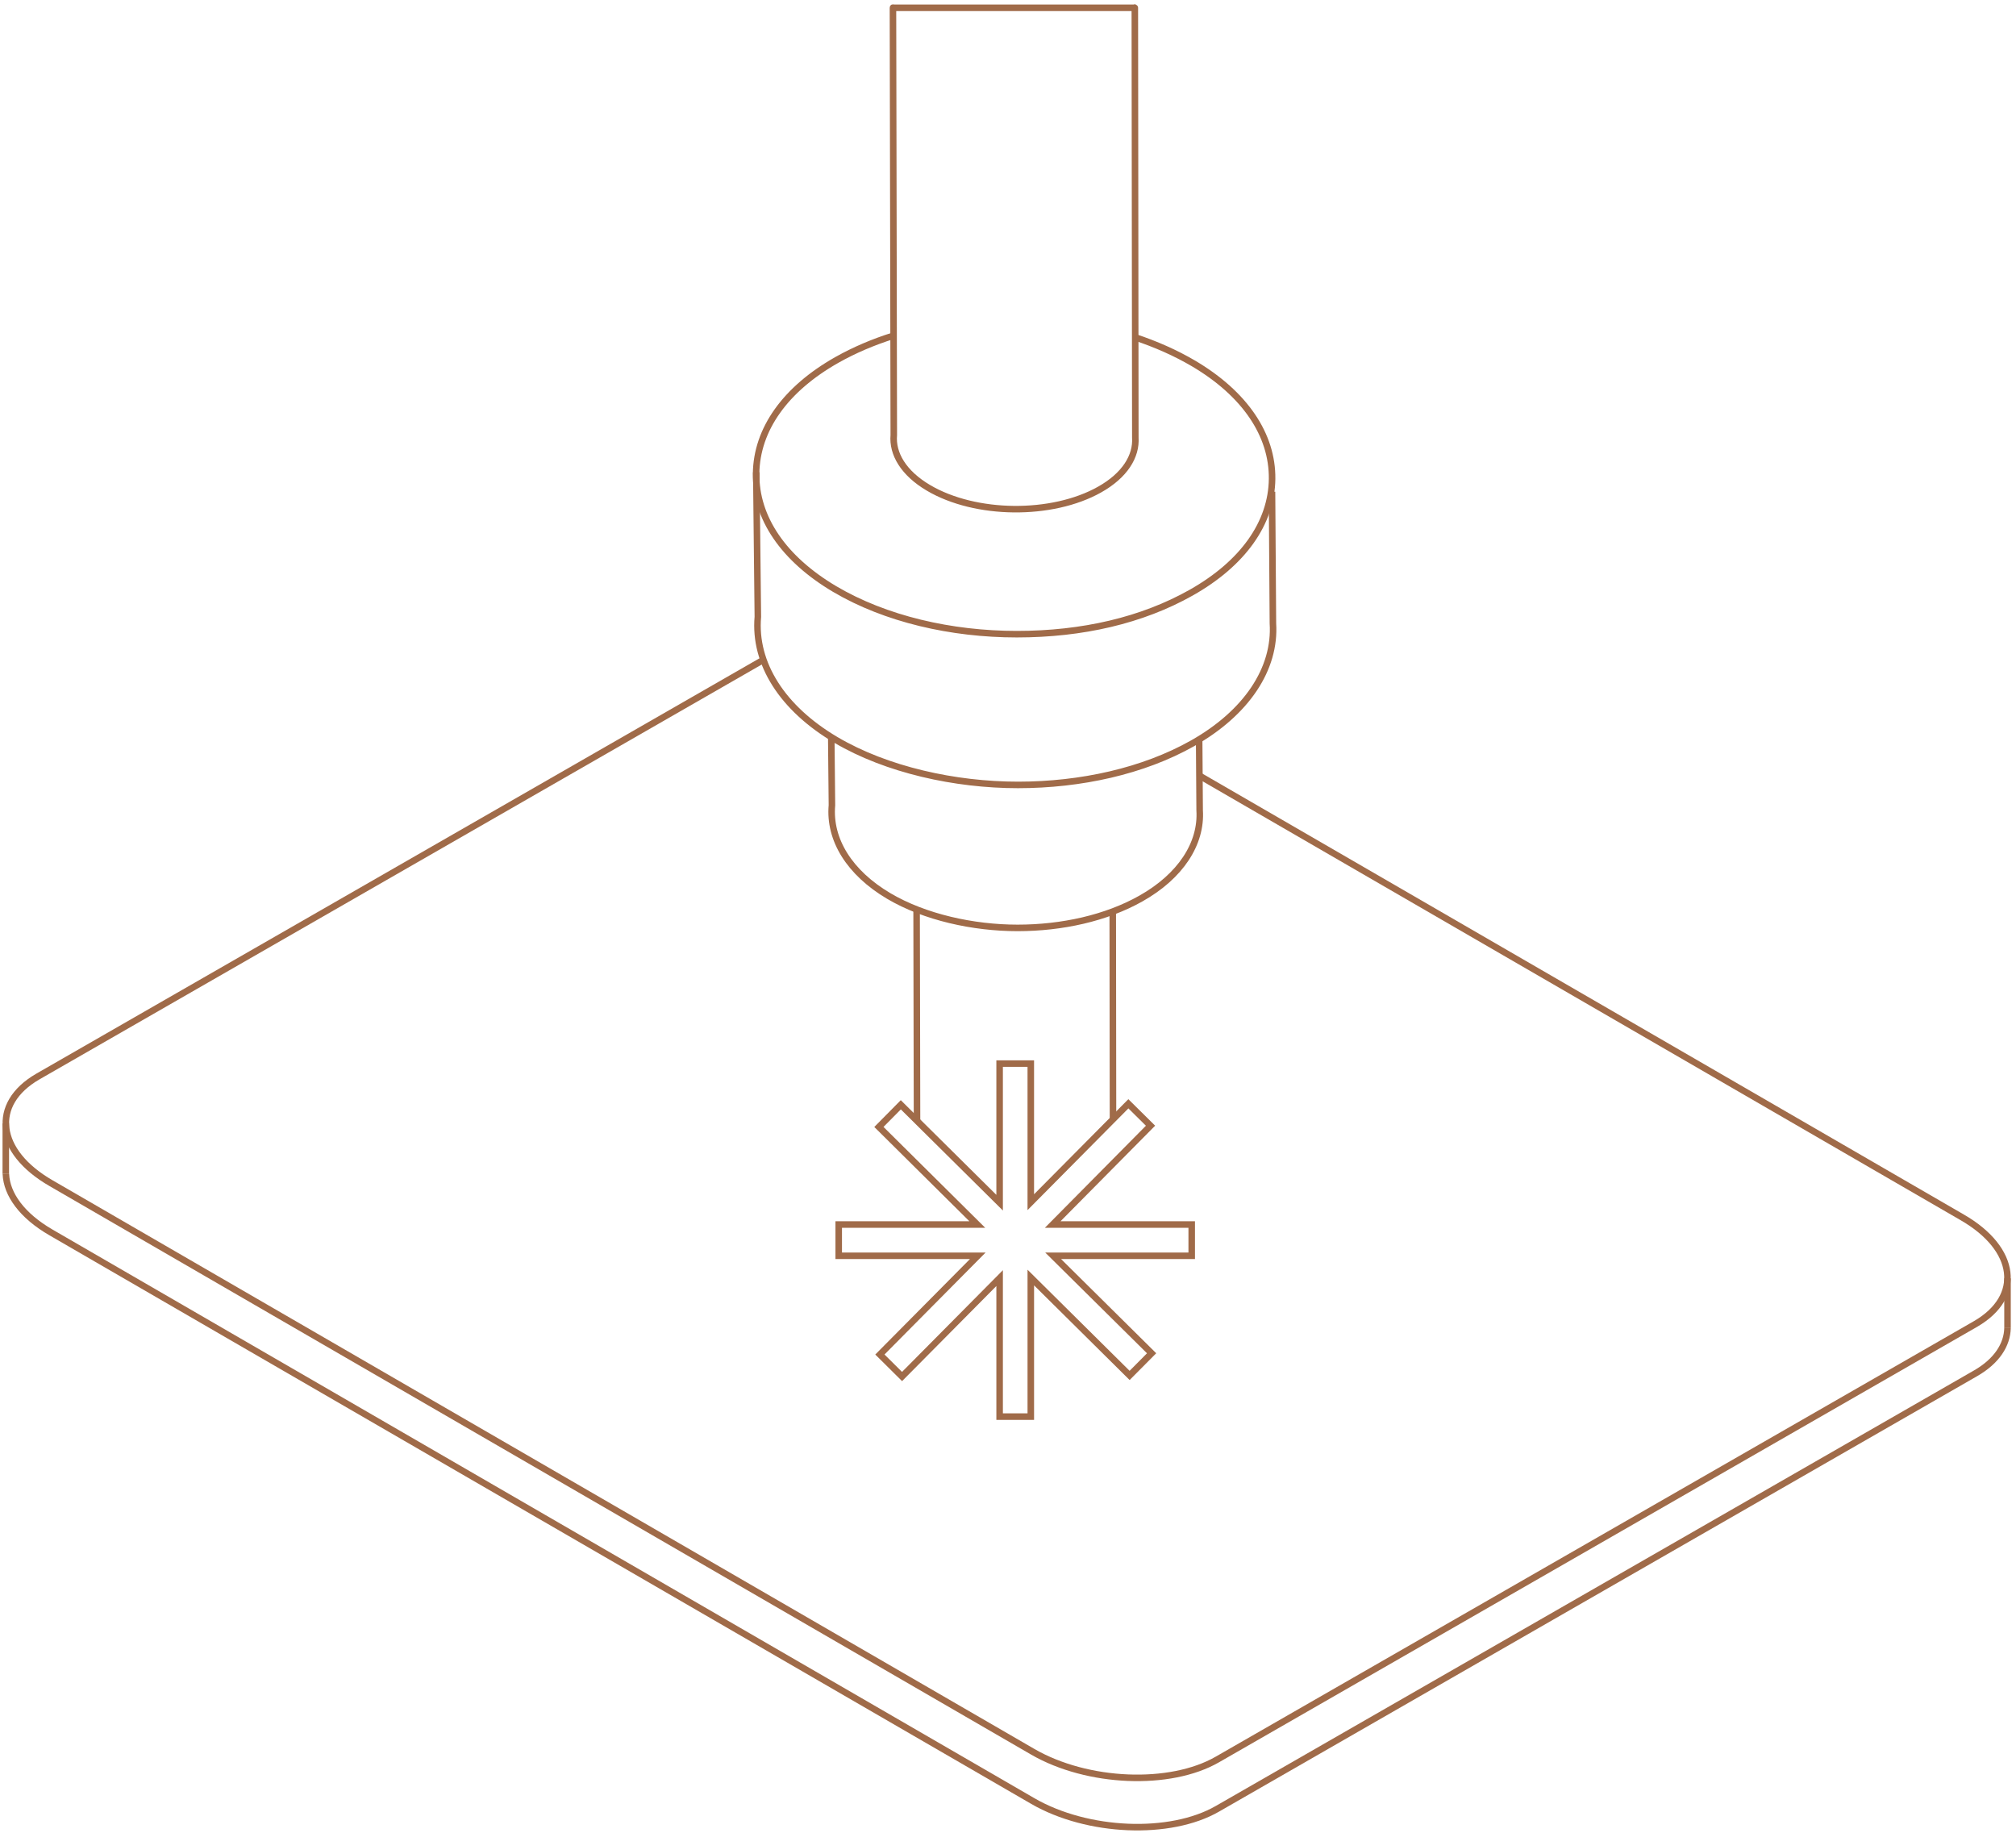 <svg xmlns="http://www.w3.org/2000/svg" width="309" height="281" fill="none"><g stroke="#A06B49" stroke-miterlimit="10" clip-path="url(#a)"><path d="M183.837 118.885c44.359 25.678 116.93 67.705 116.93 67.705 8.378 4.829 9.278 12.142 2.028 16.337L186.6 269.668c-7.25 4.182-19.924 3.663-28.289-1.166L7.82 181.343c-8.378-4.829-9.277-12.142-2.028-16.337 0 0 88.984-51.114 111.215-63.877"/><path d="M307.7 203.549c-.063 2.598-1.673 5.082-4.892 6.933l-116.195 66.741c-7.25 4.183-19.924 3.663-28.289-1.166L7.82 188.898c-4.449-2.573-6.793-5.843-6.92-8.96M170.555 139.71c0 9.886.025 26.198.038 31.977m-30.037 0-.064-32.281"/><path d="M182.658 187.681h-21.305l14.993-15.145-3.396-3.359-14.956 15.082v-21.241h-4.778v21.317l-15.145-15.006-3.359 3.397 15.082 14.955h-21.241v4.791h21.317l-15.006 15.133 3.397 3.371 14.955-15.082v21.229h4.778v-21.318l15.146 15.006 3.371-3.396-15.095-14.943h21.242v-4.791ZM183.799 113.437l.076 10.748c.329 5.133-2.953 10.126-9.011 13.535-5.323 3.004-12.104 4.5-18.897 4.5-6.794 0-14.233-1.635-19.746-4.892-5.995-3.549-9.176-8.619-8.707-13.917l-.102-10.278"/><path d="m194.965 75.363.139 20.177c.444 6.958-4.043 13.726-12.344 18.403-7.529 4.246-17.11 6.362-26.73 6.362-9.619 0-20.126-2.306-27.921-6.907-8.212-4.854-12.572-11.724-11.951-18.859l-.241-22.154"/><path d="M136.867 51.473c-3.054.963-5.931 2.193-8.568 3.675-7.933 4.474-12.331 10.672-12.407 17.439-.076 6.781 4.207 13.054 12.04 17.693 7.794 4.601 17.87 6.92 27.921 6.92 10.05 0 19.188-2.117 26.717-6.362 7.934-4.474 12.331-10.671 12.408-17.439.076-6.781-4.208-13.067-12.041-17.693-2.763-1.622-5.805-2.966-9.024-4.03"/><path d="m136.867 1.195.127 65.474c-.254 2.89 1.508 5.855 5.31 8.099 7.199 4.258 18.948 4.372 26.236.266 3.852-2.167 5.665-5.082 5.475-7.985l-.076-65.854c0-.089-.064.013-.152 0h-36.78c-.076.025-.14-.089-.14 0ZM.888 179.937v-7.744M307.7 203.549v-7.617"/></g><defs><clipPath id="a"><path fill="#fff" d="M.254.523h308.08v280.159H.254z"/></clipPath></defs></svg>